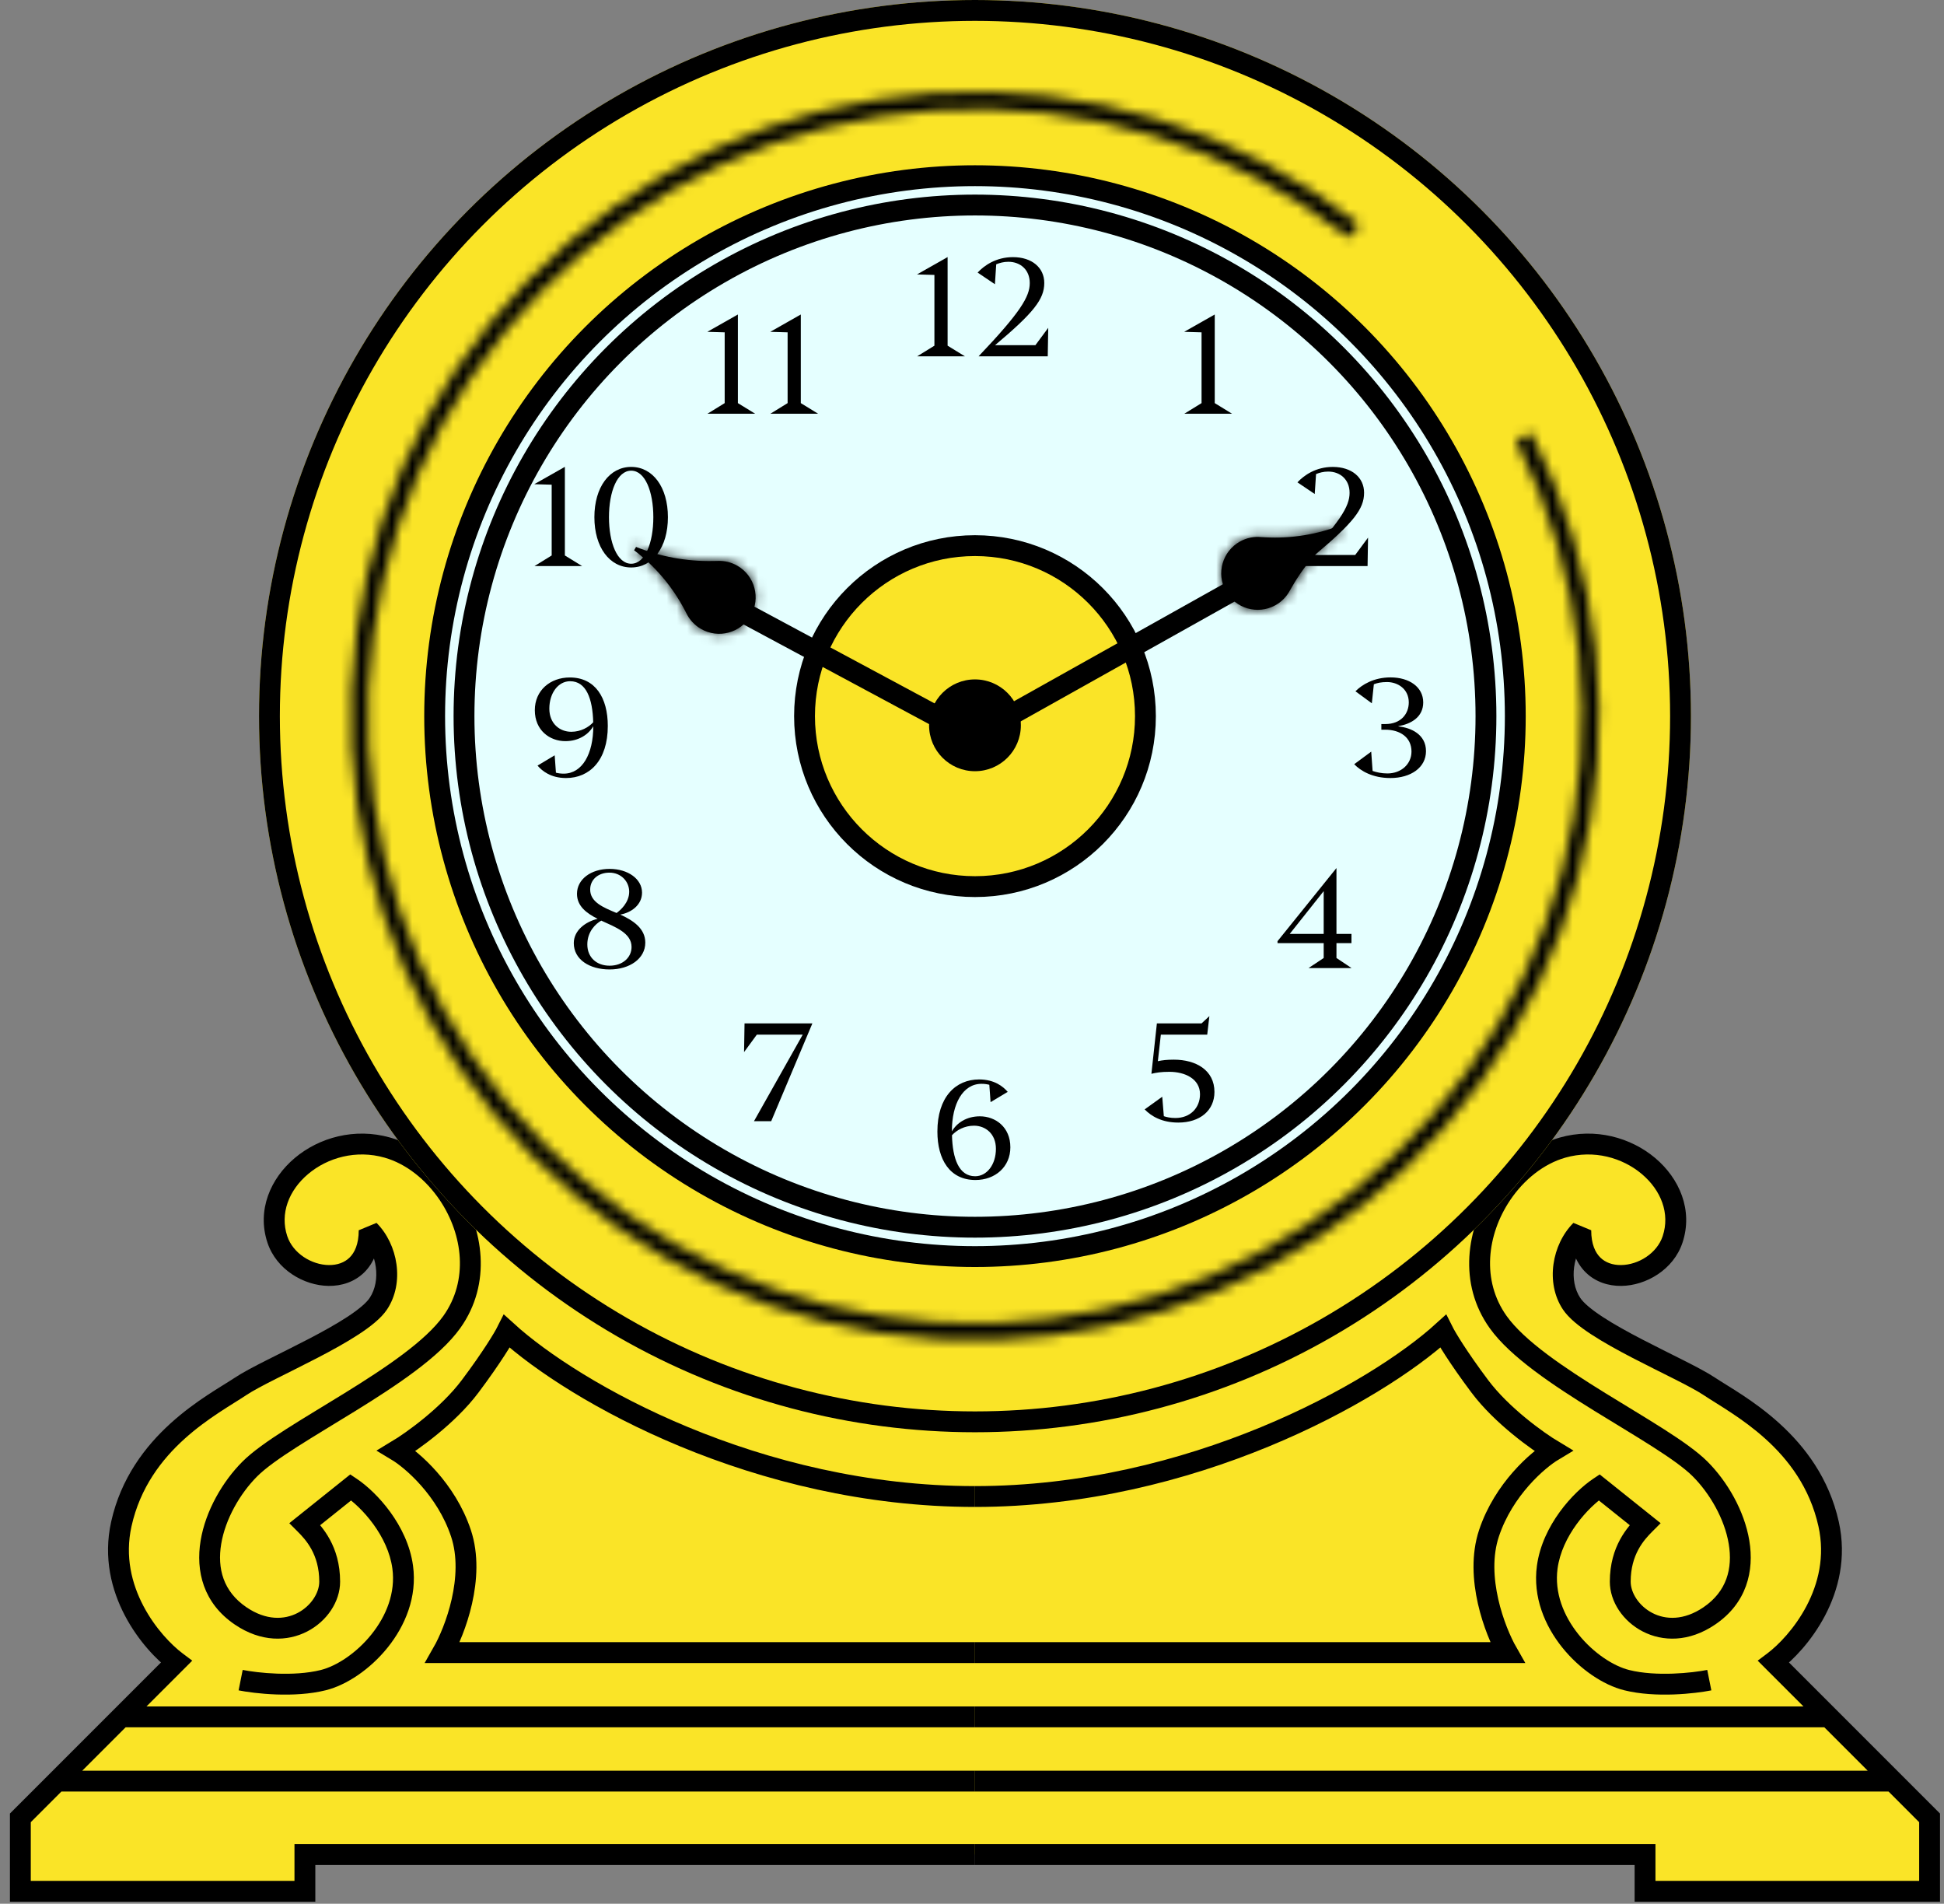 <?xml version="1.0" encoding="UTF-8"?> <svg xmlns="http://www.w3.org/2000/svg" width="191" height="187" viewBox="0 0 191 187" fill="none"><rect x="0" y="0" width="191" height="187" fill="#808080" stroke="none"/> <path d="M161.627 185.78V182.173H29.957V185.78H2V178.566L5.607 174.958L11.92 168.645L17.331 163.234C14.927 161.43 10.477 156.2 11.92 149.706C13.724 141.59 20.939 137.982 23.644 136.179C26.35 134.375 35.368 130.768 37.172 128.062C38.615 125.898 38.074 122.651 36.27 120.847C36.27 127.16 28.695 126.078 27.252 121.749C25.448 116.338 31.761 110.927 38.074 112.731C40.459 113.412 42.586 115.123 44.067 117.329H147.517C148.998 115.123 151.126 113.412 153.51 112.731C159.823 110.927 166.136 116.338 164.333 121.749C162.89 126.078 155.314 127.16 155.314 120.847C153.51 122.651 152.969 125.898 154.412 128.062C156.216 130.768 165.234 134.375 167.94 136.179C170.646 137.982 177.86 141.59 179.664 149.706C181.107 156.2 176.658 161.43 174.253 163.234L179.664 168.645L185.977 174.958L189.584 178.566V185.78H161.627Z" fill="#FAE427"></path> <path d="M161.627 182.173H162.651V181.149H161.627V182.173ZM161.627 185.78H160.603V186.804H161.627V185.78ZM189.584 185.78V186.804H190.608V185.78H189.584ZM189.584 178.566H190.608V178.141L190.308 177.841L189.584 178.566ZM174.253 163.234L173.638 162.415L172.694 163.123L173.529 163.958L174.253 163.234ZM179.664 149.706L180.664 149.484L179.664 149.706ZM167.94 136.179L168.508 135.327V135.327L167.94 136.179ZM154.412 128.062L155.264 127.494L154.412 128.062ZM155.314 120.847H156.338L154.59 120.123L155.314 120.847ZM164.332 121.749L163.361 121.425L164.332 121.749ZM153.51 112.731L153.229 111.746V111.746L153.51 112.731ZM147.197 129.866L148.031 129.271L147.197 129.866ZM167.038 144.295L167.762 143.571L167.038 144.295ZM167.94 158.73L168.515 159.577L167.94 158.73ZM161.627 149.706L162.351 150.431L163.16 149.622L162.267 148.907L161.627 149.706ZM157.118 146.099L157.757 145.299L157.173 144.832L156.55 145.247L157.118 146.099ZM152.018 153.941L151.003 153.804L152.018 153.941ZM159.823 165.038L159.575 166.031L159.823 165.038ZM185.977 174.958L186.701 174.234V174.234L185.977 174.958ZM95.792 183.197H161.627V181.149H95.792V183.197ZM160.603 182.173V185.78H162.651V182.173H160.603ZM161.627 186.804H189.584V184.756H161.627V186.804ZM190.608 185.78V178.566H188.56V185.78H190.608ZM174.867 164.053C176.182 163.068 177.999 161.195 179.308 158.705C180.623 156.202 181.45 153.023 180.664 149.484L178.664 149.929C179.321 152.883 178.644 155.566 177.495 157.752C176.338 159.952 174.729 161.597 173.638 162.415L174.867 164.053ZM180.664 149.484C178.75 140.874 171.065 137.031 168.508 135.327L167.372 137.031C170.226 138.934 176.97 142.306 178.664 149.929L180.664 149.484ZM168.508 135.327C167.772 134.836 166.645 134.245 165.4 133.616C164.13 132.974 162.714 132.28 161.31 131.55C159.91 130.822 158.565 130.08 157.467 129.361C156.336 128.621 155.591 127.984 155.264 127.494L153.56 128.63C154.135 129.493 155.194 130.322 156.346 131.075C157.53 131.85 158.947 132.63 160.365 133.367C161.78 134.103 163.239 134.818 164.476 135.444C165.74 136.083 166.755 136.62 167.372 137.031L168.508 135.327ZM155.264 127.494C154.129 125.791 154.531 123.079 156.038 121.572L154.59 120.123C152.49 122.223 151.81 126.005 153.56 128.63L155.264 127.494ZM154.29 120.847C154.29 122.635 154.831 124.038 155.803 124.991C156.768 125.937 158.042 126.327 159.293 126.313C161.736 126.286 164.424 124.713 165.304 122.073L163.361 121.425C162.798 123.114 160.977 124.246 159.271 124.265C158.448 124.274 157.738 124.021 157.237 123.529C156.743 123.045 156.338 122.216 156.338 120.847H154.29ZM165.304 122.073C166.37 118.874 165.003 115.754 162.625 113.751C160.244 111.746 156.74 110.743 153.229 111.746L153.792 113.715C156.594 112.915 159.402 113.715 161.305 115.318C163.211 116.923 164.098 119.214 163.361 121.425L165.304 122.073ZM146.364 130.461C147.4 131.912 148.987 133.325 150.77 134.664C152.564 136.012 154.62 137.332 156.644 138.583C158.687 139.846 160.668 141.021 162.396 142.126C164.132 143.235 165.499 144.205 166.314 145.02L167.762 143.571C166.773 142.582 165.231 141.508 163.499 140.4C161.759 139.288 159.714 138.073 157.721 136.841C155.708 135.597 153.717 134.317 152 133.027C150.272 131.729 148.884 130.466 148.031 129.271L146.364 130.461ZM166.314 145.02C167.992 146.698 169.444 149.206 169.851 151.663C170.25 154.066 169.653 156.33 167.365 157.882L168.515 159.577C171.613 157.476 172.369 154.326 171.872 151.328C171.384 148.383 169.691 145.5 167.762 143.571L166.314 145.02ZM167.365 157.882C163.508 160.499 160.216 157.59 160.216 155.364H158.167C158.167 159.292 163.346 163.083 168.515 159.577L167.365 157.882ZM160.216 155.364C160.216 152.692 161.52 151.261 162.351 150.431L160.903 148.982C159.93 149.955 158.167 151.883 158.167 155.364H160.216ZM162.267 148.907L157.757 145.299L156.478 146.899L160.987 150.506L162.267 148.907ZM156.55 145.247C155.54 145.92 154.301 147.065 153.246 148.515C152.19 149.967 151.276 151.784 151.003 153.804L153.032 154.078C153.247 152.489 153.981 150.986 154.902 149.72C155.825 148.452 156.891 147.481 157.686 146.951L156.55 145.247ZM151.003 153.804C150.587 156.877 151.781 159.699 153.494 161.831C155.196 163.95 157.511 165.516 159.575 166.031L160.072 164.044C158.528 163.658 156.573 162.394 155.09 160.548C153.619 158.716 152.713 156.441 153.032 154.078L151.003 153.804ZM159.575 166.031C162.678 166.807 166.581 166.354 168.141 166.042L167.739 164.034C166.293 164.323 162.741 164.712 160.072 164.044L159.575 166.031ZM180.388 167.921L174.977 162.51L173.529 163.958L178.94 169.369L180.388 167.921ZM179.664 167.621H95.792V169.669H179.664V167.621ZM190.308 177.841L186.701 174.234L185.253 175.682L188.86 179.29L190.308 177.841ZM186.701 174.234L180.388 167.921L178.94 169.369L185.253 175.682L186.701 174.234ZM185.977 173.934H95.792V175.982H185.977V173.934ZM153.229 111.746C150.569 112.506 148.256 114.391 146.667 116.758L148.367 117.9C149.74 115.855 151.682 114.318 153.792 113.715L153.229 111.746ZM146.667 116.758C144.059 120.641 143.244 126.094 146.364 130.461L148.031 129.271C145.539 125.782 146.096 121.283 148.367 117.9L146.667 116.758ZM147.517 116.305H95.792V118.353H147.517V116.305Z" fill="black"></path> <path d="M29.957 182.173H28.933V181.149H29.957V182.173ZM29.957 185.78H30.981V186.804H29.957V185.78ZM2 185.78V186.804H0.976V185.78H2ZM2 178.566H0.976V178.141L1.276 177.841L2 178.566ZM17.331 163.234L17.946 162.415L18.89 163.123L18.055 163.958L17.331 163.234ZM11.92 149.706L10.92 149.484L11.92 149.706ZM23.644 136.179L23.076 135.327V135.327L23.644 136.179ZM37.172 128.062L36.32 127.494L37.172 128.062ZM36.27 120.847H35.246L36.994 120.123L36.27 120.847ZM27.252 121.749L28.223 121.425L27.252 121.749ZM38.074 112.731L38.355 111.746V111.746L38.074 112.731ZM44.387 129.866L43.553 129.271L44.387 129.866ZM24.546 144.295L23.822 143.571L24.546 144.295ZM23.644 158.73L23.069 159.577L23.644 158.73ZM29.957 149.706L29.233 150.431L28.424 149.622L29.317 148.907L29.957 149.706ZM34.466 146.099L33.827 145.299L34.411 144.832L35.034 145.247L34.466 146.099ZM39.566 153.941L40.581 153.804L39.566 153.941ZM31.761 165.038L32.009 166.031L31.761 165.038ZM5.607 174.958L4.883 174.234V174.234L5.607 174.958ZM95.792 183.197H29.957V181.149H95.792V183.197ZM30.981 182.173V185.78H28.933V182.173H30.981ZM29.957 186.804H2V184.756H29.957V186.804ZM0.976 185.78V178.566H3.024V185.78H0.976ZM16.717 164.053C15.402 163.068 13.585 161.195 12.276 158.705C10.961 156.202 10.134 153.023 10.92 149.484L12.92 149.929C12.263 152.883 12.94 155.566 14.089 157.752C15.246 159.952 16.855 161.597 17.946 162.415L16.717 164.053ZM10.92 149.484C12.834 140.874 20.519 137.031 23.076 135.327L24.212 137.031C21.358 138.934 14.614 142.306 12.92 149.929L10.92 149.484ZM23.076 135.327C23.812 134.836 24.939 134.245 26.183 133.616C27.454 132.974 28.87 132.28 30.274 131.55C31.674 130.822 33.019 130.08 34.117 129.361C35.248 128.621 35.993 127.984 36.32 127.494L38.024 128.63C37.449 129.493 36.39 130.322 35.238 131.075C34.054 131.85 32.637 132.63 31.219 133.367C29.804 134.103 28.345 134.818 27.108 135.444C25.844 136.083 24.829 136.62 24.212 137.031L23.076 135.327ZM36.32 127.494C37.455 125.791 37.053 123.079 35.546 121.572L36.994 120.123C39.094 122.223 39.774 126.005 38.024 128.63L36.32 127.494ZM37.294 120.847C37.294 122.635 36.753 124.038 35.781 124.991C34.816 125.937 33.542 126.327 32.291 126.313C29.849 126.286 27.16 124.713 26.28 122.073L28.223 121.425C28.786 123.114 30.607 124.246 32.313 124.265C33.136 124.274 33.846 124.021 34.347 123.529C34.84 123.045 35.246 122.216 35.246 120.847H37.294ZM26.28 122.073C25.214 118.874 26.581 115.754 28.959 113.751C31.34 111.746 34.844 110.743 38.355 111.746L37.792 113.715C34.99 112.915 32.182 113.715 30.279 115.318C28.373 116.923 27.486 119.214 28.223 121.425L26.28 122.073ZM45.22 130.461C44.184 131.912 42.597 133.325 40.814 134.664C39.02 136.012 36.964 137.332 34.94 138.583C32.897 139.846 30.916 141.021 29.188 142.126C27.452 143.235 26.085 144.205 25.27 145.02L23.822 143.571C24.811 142.582 26.353 141.508 28.085 140.4C29.825 139.288 31.87 138.073 33.863 136.841C35.876 135.597 37.867 134.317 39.584 133.027C41.312 131.729 42.7 130.466 43.553 129.271L45.22 130.461ZM25.27 145.02C23.592 146.698 22.14 149.206 21.733 151.663C21.334 154.066 21.931 156.33 24.219 157.882L23.069 159.577C19.971 157.476 19.215 154.326 19.712 151.328C20.2 148.383 21.893 145.5 23.822 143.571L25.27 145.02ZM24.219 157.882C28.076 160.499 31.368 157.59 31.368 155.364H33.416C33.416 159.292 28.238 163.083 23.069 159.577L24.219 157.882ZM31.368 155.364C31.368 152.692 30.064 151.261 29.233 150.431L30.681 148.982C31.654 149.955 33.416 151.883 33.416 155.364H31.368ZM29.317 148.907L33.827 145.299L35.106 146.899L30.597 150.506L29.317 148.907ZM35.034 145.247C36.044 145.92 37.283 147.065 38.338 148.515C39.394 149.967 40.308 151.784 40.581 153.804L38.552 154.078C38.337 152.489 37.603 150.986 36.682 149.72C35.759 148.452 34.693 147.481 33.898 146.951L35.034 145.247ZM40.581 153.804C40.997 156.877 39.803 159.699 38.09 161.831C36.388 163.95 34.072 165.516 32.009 166.031L31.512 164.044C33.056 163.658 35.011 162.394 36.493 160.548C37.965 158.716 38.871 156.441 38.552 154.078L40.581 153.804ZM32.009 166.031C28.906 166.807 25.003 166.354 23.443 166.042L23.845 164.034C25.291 164.323 28.843 164.712 31.512 164.044L32.009 166.031ZM11.196 167.921L16.607 162.51L18.055 163.958L12.644 169.369L11.196 167.921ZM11.92 167.621H95.792V169.669H11.92V167.621ZM1.276 177.841L4.883 174.234L6.331 175.682L2.724 179.29L1.276 177.841ZM4.883 174.234L11.196 167.921L12.644 169.369L6.331 175.682L4.883 174.234ZM5.607 173.934H95.792V175.982H5.607V173.934ZM38.355 111.746C41.015 112.506 43.328 114.391 44.917 116.758L43.217 117.9C41.844 115.855 39.902 114.318 37.792 113.715L38.355 111.746ZM44.917 116.758C47.525 120.641 48.34 126.094 45.22 130.461L43.553 129.271C46.045 125.782 45.488 121.283 43.217 117.9L44.917 116.758ZM44.067 116.305H95.792V118.353H44.067V116.305Z" fill="black"></path> <circle cx="95.793" cy="70.344" r="70.344" fill="#FAE427"></circle> <circle cx="95.793" cy="70.344" r="69.32" stroke="black" stroke-width="2.048"></circle> <mask id="path-6-inside-1_13_2155" fill="white"> <path d="M150.432 42.5C157.293 55.963 158.942 71.484 155.063 86.087C151.184 100.691 142.051 113.348 129.414 121.632C116.778 129.916 101.528 133.243 86.59 130.976C71.651 128.708 58.075 121.006 48.466 109.345C38.857 97.685 33.891 82.888 34.52 67.791C35.149 52.694 41.329 38.361 51.876 27.541C62.422 16.721 76.591 10.175 91.667 9.158C106.742 8.141 121.662 12.726 133.565 22.033L132.526 23.362C120.95 14.312 106.441 9.853 91.78 10.842C77.12 11.83 63.34 18.196 53.084 28.719C42.828 39.242 36.818 53.18 36.206 67.861C35.594 82.542 40.424 96.933 49.769 108.272C59.113 119.612 72.315 127.102 86.843 129.307C101.37 131.512 116.201 128.277 128.489 120.221C140.778 112.165 149.66 99.856 153.432 85.654C157.204 71.453 155.6 56.358 148.929 43.267L150.432 42.5Z"></path> </mask> <path d="M150.432 42.5C157.293 55.963 158.942 71.484 155.063 86.087C151.184 100.691 142.051 113.348 129.414 121.632C116.778 129.916 101.528 133.243 86.59 130.976C71.651 128.708 58.075 121.006 48.466 109.345C38.857 97.685 33.891 82.888 34.52 67.791C35.149 52.694 41.329 38.361 51.876 27.541C62.422 16.721 76.591 10.175 91.667 9.158C106.742 8.141 121.662 12.726 133.565 22.033L132.526 23.362C120.95 14.312 106.441 9.853 91.78 10.842C77.12 11.83 63.34 18.196 53.084 28.719C42.828 39.242 36.818 53.18 36.206 67.861C35.594 82.542 40.424 96.933 49.769 108.272C59.113 119.612 72.315 127.102 86.843 129.307C101.37 131.512 116.201 128.277 128.489 120.221C140.778 112.165 149.66 99.856 153.432 85.654C157.204 71.453 155.6 56.358 148.929 43.267L150.432 42.5Z" stroke="black" stroke-width="4.096" mask="url(#path-6-inside-1_13_2155)"></path> <circle cx="95.792" cy="70.345" r="53.087" fill="#E5FFFF" stroke="black" stroke-width="2.048"></circle> <circle cx="95.793" cy="70.344" r="16.747" fill="#FAE427" stroke="black" stroke-width="2.048"></circle> <circle cx="95.793" cy="70.344" r="50.204" stroke="black" stroke-width="2.048"></circle> <path d="M90.108 26.95L90.115 26.957L91.807 27.005V33.956L90.115 35H94.802L93.103 33.956V25.252L90.108 26.95Z" fill="black"></path> <path d="M97.764 33.908C101.571 30.709 102.601 29.385 102.601 27.796C102.601 26.295 101.386 25.258 99.524 25.258C97.853 25.258 96.7 26.084 96.052 26.773L97.751 27.919L97.88 25.961C98.214 25.825 98.61 25.715 99.074 25.715C100.247 25.715 101.175 26.493 101.175 27.803C101.175 29.133 100.274 30.661 96.147 35H102.942L102.99 32.203L101.728 33.908H97.764Z" fill="black"></path> <path d="M116.355 32.591L116.362 32.597L118.054 32.645V39.597L116.362 40.64H121.049L119.35 39.597V30.892L116.355 32.591Z" fill="black"></path> <path d="M69.503 32.591L69.51 32.597L71.201 32.645V39.597L69.51 40.64H74.196L72.498 39.597V30.892L69.503 32.591Z" fill="black"></path> <path d="M75.685 32.591L75.692 32.597L77.384 32.645V39.597L75.692 40.64H80.379L78.68 39.597V30.892L75.685 32.591Z" fill="black"></path> <path d="M129.187 54.515C132.993 51.315 134.023 49.992 134.023 48.402C134.023 46.902 132.809 45.865 130.947 45.865C129.276 45.865 128.123 46.69 127.475 47.379L129.173 48.525L129.303 46.567C129.637 46.431 130.033 46.322 130.497 46.322C131.67 46.322 132.598 47.099 132.598 48.409C132.598 49.739 131.697 51.268 127.57 55.606H134.365L134.412 52.809L133.15 54.515H129.187Z" fill="black"></path> <path d="M52.504 47.556L52.511 47.563L54.203 47.611V54.562L52.511 55.606H57.197L55.499 54.562V45.857L52.504 47.556Z" fill="black"></path> <path d="M62.015 45.864C59.893 45.864 58.399 47.849 58.399 50.803C58.399 53.757 59.893 55.742 62.015 55.742C64.136 55.742 65.623 53.757 65.623 50.803C65.623 47.849 64.136 45.864 62.015 45.864ZM62.015 55.374C60.637 55.374 59.832 53.3 59.832 50.803C59.832 48.306 60.637 46.233 62.015 46.233C63.393 46.233 64.191 48.306 64.191 50.803C64.191 53.3 63.393 55.374 62.015 55.374Z" fill="black"></path> <path d="M137.397 71.329C138.618 71.117 139.833 70.456 139.833 68.996C139.833 67.481 138.455 66.54 136.626 66.54C134.975 66.54 133.816 67.256 133.175 67.904L134.784 69.085L134.982 67.215C135.303 67.086 135.712 66.997 136.278 66.997C137.343 66.997 138.414 67.686 138.414 68.996C138.414 70.081 137.684 71.124 136.094 71.124H135.719V71.677H136.094C137.575 71.677 138.68 72.441 138.68 73.819C138.68 75.074 137.65 75.975 136.313 75.975C135.733 75.975 135.242 75.859 134.86 75.729L134.723 73.832L133.052 75.067C133.693 75.729 134.86 76.425 136.606 76.425C138.618 76.425 140.105 75.395 140.105 73.785C140.105 72.147 138.646 71.479 137.397 71.356V71.329Z" fill="black"></path> <path d="M55.985 66.547C54.048 66.547 52.547 67.829 52.547 69.76C52.547 71.745 54.014 72.802 55.548 72.802C56.872 72.802 57.827 72.134 58.291 71.336V71.343C58.291 74.037 57.22 75.995 55.378 75.995C55.078 75.995 54.825 75.954 54.621 75.9L54.498 74.194L52.813 75.204C53.27 75.736 54.123 76.425 55.617 76.425C57.922 76.425 59.717 74.699 59.717 71.308C59.717 68.552 58.495 66.547 55.985 66.547ZM56.128 71.882C55.003 71.882 53.973 71.09 53.973 69.61C53.973 68.068 54.853 66.915 56.012 66.915C57.602 66.915 58.223 68.641 58.284 70.947C57.84 71.438 57.063 71.882 56.128 71.882Z" fill="black"></path> <path d="M132.79 95.091L131.309 94.102V92.642H132.783V91.735H131.309V85.275H131.302L125.518 92.451V92.642H130.054V94.102L128.567 95.091H132.79ZM130.054 87.533V91.735H126.718L130.054 87.533Z" fill="black"></path> <path d="M60.939 89.838C62.01 89.654 63.081 88.897 63.081 87.683C63.081 86.346 61.703 85.35 59.895 85.35C58.06 85.35 56.689 86.373 56.689 87.799C56.689 89.006 57.623 89.702 58.715 90.254C57.535 90.541 56.375 91.38 56.375 92.642C56.375 94.252 57.923 95.228 59.895 95.228C61.867 95.228 63.401 94.163 63.401 92.594C63.401 91.189 62.187 90.404 60.939 89.838ZM57.985 87.376C57.985 86.407 58.769 85.718 59.881 85.718C61.007 85.718 61.819 86.578 61.819 87.594C61.819 88.665 60.939 89.429 60.577 89.681C59.254 89.129 57.985 88.61 57.985 87.376ZM59.895 94.859C58.612 94.859 57.705 94.04 57.705 92.772C57.705 91.523 58.503 90.752 59.076 90.432C60.461 91.066 62.051 91.653 62.051 93.017C62.051 94.068 61.164 94.859 59.895 94.859Z" fill="black"></path> <path d="M115.33 104.089C114.661 104.089 114.191 104.143 113.761 104.239L114.054 101.633H118.611L118.823 99.811L118.052 100.528H113.665L113.127 105.474H113.14C113.584 105.371 114.027 105.283 114.9 105.283C116.401 105.283 117.902 105.958 117.902 107.486C117.902 108.823 116.947 109.819 115.487 109.819C114.989 109.819 114.634 109.737 114.348 109.642L114.191 107.732L112.465 108.973C113.099 109.628 114.136 110.269 115.767 110.269C117.888 110.269 119.321 109.089 119.321 107.261C119.321 105.126 117.513 104.089 115.33 104.089Z" fill="black"></path> <path d="M73.105 103.345L74.36 101.632H78.869L74.08 110.132H75.772L79.817 100.527H73.152L73.105 103.345Z" fill="black"></path> <path d="M96.275 109.654C94.938 109.654 93.982 110.329 93.525 111.134V111.114C93.525 108.419 94.603 106.462 96.438 106.462C96.738 106.462 96.991 106.502 97.202 106.557L97.325 108.262L99.01 107.253C98.553 106.721 97.693 106.032 96.2 106.032C93.894 106.032 92.1 107.758 92.1 111.148C92.1 113.904 93.321 115.91 95.838 115.91C97.769 115.91 99.269 114.627 99.269 112.697C99.269 110.711 97.803 109.654 96.275 109.654ZM95.811 115.541C94.214 115.541 93.594 113.822 93.532 111.516C93.969 111.025 94.753 110.575 95.695 110.575C96.82 110.575 97.85 111.366 97.85 112.847C97.85 114.388 96.97 115.541 95.811 115.541Z" fill="black"></path> <line x1="98.183" y1="70.864" x2="121.3" y2="57.918" stroke="black" stroke-width="2.048"></line> <line x1="92.202" y1="70.459" x2="71.225" y2="59.197" stroke="black" stroke-width="2.048"></line> <circle cx="95.792" cy="71.246" r="4.509" fill="black"></circle> <mask id="path-25-inside-2_13_2155" fill="white"> <path fill-rule="evenodd" clip-rule="evenodd" d="M132.027 51.881L131.842 51.546C129.449 52.502 126.877 52.922 124.305 52.779L123.923 52.758C123.224 52.688 122.497 52.822 121.836 53.188C120.105 54.145 119.478 56.324 120.435 58.055C121.392 59.786 123.572 60.413 125.302 59.456C125.922 59.113 126.4 58.614 126.715 58.035L126.943 57.639C128.234 55.397 129.963 53.439 132.027 51.881Z"></path> </mask> <path fill-rule="evenodd" clip-rule="evenodd" d="M132.027 51.881L131.842 51.546C129.449 52.502 126.877 52.922 124.305 52.779L123.923 52.758C123.224 52.688 122.497 52.822 121.836 53.188C120.105 54.145 119.478 56.324 120.435 58.055C121.392 59.786 123.572 60.413 125.302 59.456C125.922 59.113 126.4 58.614 126.715 58.035L126.943 57.639C128.234 55.397 129.963 53.439 132.027 51.881Z" fill="black"></path> <path d="M131.842 51.546L133.634 50.555L132.76 48.974L131.082 49.644L131.842 51.546ZM132.027 51.881L133.261 53.515L134.679 52.445L133.819 50.889L132.027 51.881ZM124.305 52.779L124.191 54.824L124.191 54.824L124.305 52.779ZM123.923 52.758L123.719 54.795L123.764 54.8L123.809 54.803L123.923 52.758ZM126.715 58.035L124.94 57.013L124.927 57.035L124.915 57.057L126.715 58.035ZM126.943 57.639L125.168 56.617L125.168 56.617L126.943 57.639ZM130.049 52.538L130.234 52.872L133.819 50.889L133.634 50.555L130.049 52.538ZM124.191 54.824C127.061 54.984 129.932 54.514 132.601 53.449L131.082 49.644C128.967 50.489 126.693 50.861 124.419 50.734L124.191 54.824ZM123.809 54.803L124.191 54.824L124.419 50.734L124.037 50.712L123.809 54.803ZM122.827 54.98C123.113 54.822 123.421 54.766 123.719 54.795L124.127 50.719C123.027 50.609 121.882 50.822 120.845 51.395L122.827 54.98ZM122.228 57.064C121.818 56.323 122.086 55.39 122.827 54.98L120.845 51.395C118.124 52.9 117.138 56.325 118.643 59.046L122.228 57.064ZM124.311 57.663C123.57 58.073 122.637 57.805 122.228 57.064L118.643 59.046C120.147 61.767 123.573 62.753 126.294 61.248L124.311 57.663ZM124.915 57.057C124.781 57.303 124.579 57.515 124.311 57.663L126.294 61.248C127.265 60.711 128.019 59.925 128.514 59.013L124.915 57.057ZM125.168 56.617L124.94 57.013L128.49 59.057L128.718 58.661L125.168 56.617ZM130.792 50.246C128.509 51.97 126.596 54.137 125.168 56.617L128.718 58.661C129.871 56.658 131.416 54.908 133.261 53.515L130.792 50.246Z" fill="black" mask="url(#path-25-inside-2_13_2155)"></path> <mask id="path-27-inside-3_13_2155" fill="white"> <path fill-rule="evenodd" clip-rule="evenodd" d="M62.493 53.722L62.302 54.053C64.355 55.61 66.042 57.596 67.246 59.873L67.43 60.222C67.731 60.852 68.22 61.402 68.871 61.778C70.584 62.767 72.774 62.18 73.763 60.467C74.752 58.754 74.165 56.564 72.452 55.575C71.841 55.222 71.17 55.07 70.513 55.097L70.048 55.106C67.463 55.157 64.893 54.686 62.493 53.722Z"></path> </mask> <path fill-rule="evenodd" clip-rule="evenodd" d="M62.493 53.722L62.302 54.053C64.355 55.61 66.042 57.596 67.246 59.873L67.43 60.222C67.731 60.852 68.22 61.402 68.871 61.778C70.584 62.767 72.774 62.18 73.763 60.467C74.752 58.754 74.165 56.564 72.452 55.575C71.841 55.222 71.17 55.07 70.513 55.097L70.048 55.106C67.463 55.157 64.893 54.686 62.493 53.722Z" fill="black"></path> <path d="M62.302 54.053L60.529 53.029L59.625 54.593L61.065 55.685L62.302 54.053ZM62.493 53.722L63.257 51.822L61.608 51.159L60.72 52.698L62.493 53.722ZM67.246 59.873L65.435 60.83L65.435 60.83L67.246 59.873ZM67.43 60.222L69.279 59.34L69.261 59.301L69.241 59.264L67.43 60.222ZM70.513 55.097L70.553 57.145L70.577 57.145L70.6 57.144L70.513 55.097ZM70.048 55.106L70.088 57.154L70.088 57.154L70.048 55.106ZM64.076 55.077L64.267 54.746L60.72 52.698L60.529 53.029L64.076 55.077ZM69.057 58.916C67.713 56.375 65.83 54.158 63.54 52.421L61.065 55.685C62.879 57.061 64.371 58.817 65.435 60.83L69.057 58.916ZM69.241 59.264L69.057 58.916L65.435 60.83L65.62 61.179L69.241 59.264ZM69.895 60.004C69.614 59.842 69.407 59.609 69.279 59.34L65.582 61.104C66.055 62.096 66.826 62.962 67.847 63.552L69.895 60.004ZM71.989 59.443C71.566 60.176 70.628 60.427 69.895 60.004L67.847 63.552C70.539 65.106 73.982 64.184 75.537 61.491L71.989 59.443ZM71.428 57.348C72.161 57.772 72.413 58.709 71.989 59.443L75.537 61.491C77.091 58.798 76.169 55.355 73.476 53.801L71.428 57.348ZM70.6 57.144C70.879 57.132 71.164 57.196 71.428 57.348L73.476 53.801C72.519 53.248 71.46 53.007 70.427 53.051L70.6 57.144ZM70.088 57.154L70.553 57.145L70.473 53.05L70.008 53.059L70.088 57.154ZM61.73 55.623C64.385 56.689 67.228 57.21 70.088 57.154L70.008 53.059C67.698 53.104 65.402 52.683 63.257 51.822L61.73 55.623Z" fill="black" mask="url(#path-27-inside-3_13_2155)"></path> <path d="M146.296 150.608C144.853 154.937 146.898 160.228 148.1 162.332H43.486C44.688 160.228 46.732 154.937 45.289 150.608C43.846 146.279 40.48 143.393 38.977 142.492C40.48 141.59 44.027 139.065 46.191 136.179C48.356 133.293 49.498 131.369 49.799 130.768C56.412 136.78 74.348 147.001 95.793 147.001C117.022 147.001 135.174 136.78 141.787 130.768C142.088 131.369 143.23 133.293 145.394 136.179C147.559 139.065 151.106 141.59 152.609 142.492C151.106 143.393 147.739 146.279 146.296 150.608Z" fill="#FAE427"></path> <path d="M95.792 147.001C117.021 147.001 135.173 136.78 141.786 130.768C142.087 131.369 143.229 133.293 145.394 136.179C147.558 139.065 151.105 141.59 152.608 142.492C151.105 143.393 147.738 146.279 146.295 150.608C144.852 154.937 146.897 160.228 148.099 162.332H95.792" stroke="black" stroke-width="2.048"></path> <path d="M95.792 147.001C74.347 147.001 56.411 136.78 49.798 130.768C49.497 131.369 48.355 133.293 46.19 136.179C44.026 139.065 40.479 141.59 38.976 142.492C40.479 143.393 43.846 146.279 45.289 150.608C46.731 154.937 44.687 160.228 43.485 162.332H95.792" stroke="black" stroke-width="2.048"></path> </svg> 